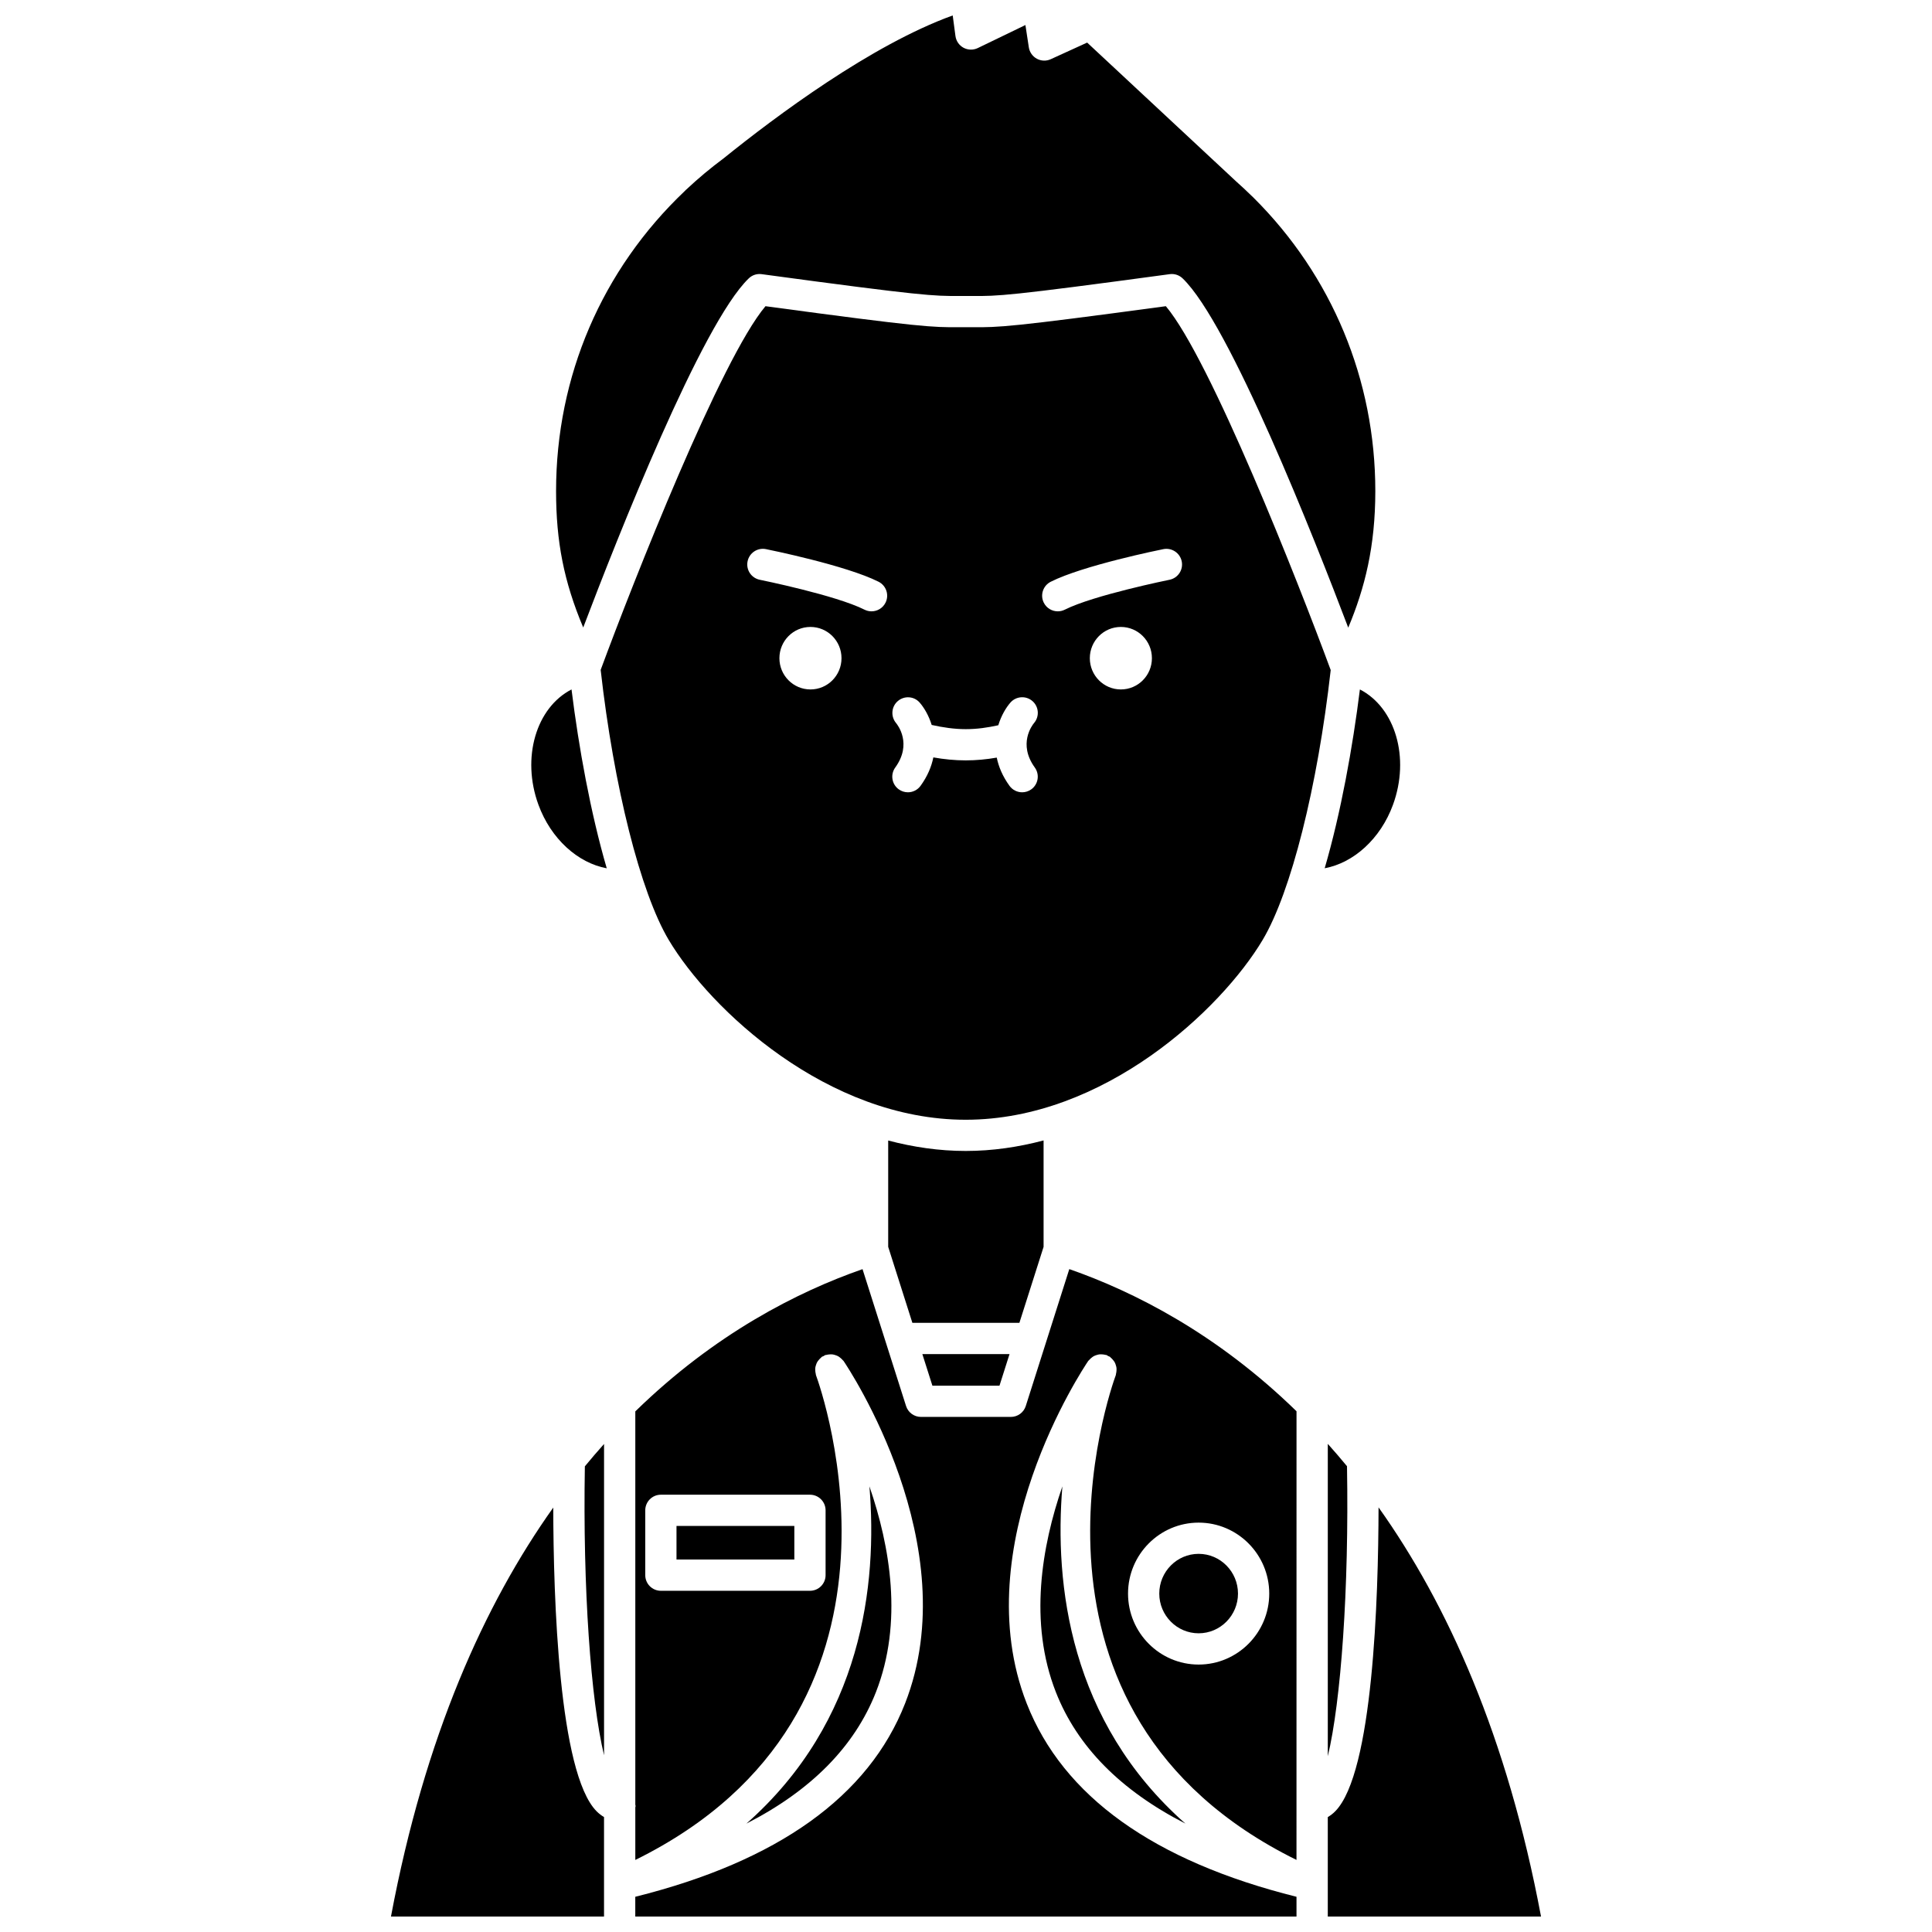 <?xml version="1.0" encoding="UTF-8"?>
<!-- Uploaded to: ICON Repo, www.iconrepo.com, Generator: ICON Repo Mixer Tools -->
<svg width="800px" height="800px" version="1.1" viewBox="144 144 512 512" xmlns="http://www.w3.org/2000/svg">
 <defs>
  <clipPath id="d">
   <path d="m247 543h58v108.9h-58z"/>
  </clipPath>
  <clipPath id="c">
   <path d="m291 148.09h218v162.91h-218z"/>
  </clipPath>
  <clipPath id="b">
   <path d="m495 543h58v108.9h-58z"/>
  </clipPath>
  <clipPath id="a">
   <path d="m312 480h176v171.9h-176z"/>
  </clipPath>
 </defs>
 <g clip-path="url(#d)">
  <path d="m290.62 543.52c-18.23 25.637-34.043 60.621-43.008 108.38h56.461v-8.41-0.012-17.938c-0.66-0.395-1.328-0.879-1.996-1.559-9.988-10.176-11.414-56.395-11.457-80.465z"/>
 </g>
 <path d="m304.08 609.16v-82.492c-1.707 1.906-3.402 3.879-5.086 5.926-0.559 32.359 1.582 62.012 5.086 76.566z"/>
 <path d="m478.62 393.08c7.504-12.586 14.551-40.59 18.031-71.508-8.691-23.535-31.906-82.453-43.691-96.426-41.559 5.617-44.25 5.606-51.25 5.57l-1.801-0.004-1.801 0.004c-6.988 0.027-9.691 0.055-51.25-5.57-11.781 13.961-34.973 72.82-43.676 96.383 3.481 30.941 10.535 58.961 18.031 71.555 10.984 18.43 42.066 47.66 78.703 47.66 36.641 0 67.723-29.234 78.703-47.664zm-119.84-66.371c-4.543 0-8.227-3.707-8.227-8.281s3.68-8.281 8.227-8.281 8.227 3.707 8.227 8.281c0 4.578-3.68 8.281-8.227 8.281zm19.883-22.977c-0.723 1.445-2.188 2.277-3.703 2.277-0.625 0-1.258-0.141-1.859-0.441-7.633-3.844-27.547-7.879-27.746-7.922-2.246-0.453-3.695-2.637-3.242-4.879 0.453-2.246 2.641-3.695 4.879-3.242 0.859 0.176 21.211 4.301 29.836 8.641 2.043 1.031 2.867 3.519 1.836 5.566zm39.57 43.668c1.34 1.855 0.926 4.441-0.926 5.781-0.734 0.531-1.582 0.785-2.422 0.785-1.285 0-2.551-0.598-3.359-1.715-1.848-2.551-2.883-5.078-3.375-7.477-2.707 0.473-5.434 0.734-8.234 0.734-2.859 0-5.727-0.285-8.57-0.789-0.488 2.418-1.527 4.965-3.387 7.531-0.812 1.117-2.074 1.715-3.359 1.715-0.84 0-1.688-0.258-2.422-0.785-1.852-1.34-2.266-3.93-0.926-5.781 4.535-6.266 0.664-11.25 0.207-11.797-1.453-1.742-1.246-4.348 0.477-5.816 1.727-1.473 4.301-1.301 5.789 0.406 1.133 1.297 2.391 3.363 3.184 5.926 2.984 0.672 6.043 1.113 9.016 1.113 2.992 0 5.797-0.402 8.637-1.035 0.789-2.602 2.066-4.695 3.207-6.004 1.508-1.723 4.125-1.895 5.844-0.398 1.715 1.496 1.895 4.09 0.422 5.812-0.473 0.562-4.32 5.547 0.199 11.793zm22.809-20.691c-4.543 0-8.227-3.707-8.227-8.281s3.68-8.281 8.227-8.281 8.227 3.707 8.227 8.281c0 4.578-3.68 8.281-8.227 8.281zm12.887-29.062c-0.199 0.043-20.113 4.078-27.746 7.922-0.598 0.301-1.234 0.441-1.859 0.441-1.516 0-2.973-0.832-3.703-2.277-1.031-2.043-0.207-4.535 1.836-5.562 8.625-4.344 28.973-8.469 29.836-8.641 2.234-0.445 4.422 0.996 4.879 3.242 0.453 2.238-0.996 4.422-3.242 4.875z"/>
 <path d="m286.69 357.26c3.312 9.066 10.465 15.449 18.105 16.848-4.285-14.691-7.426-32.035-9.336-47.398-9.355 4.82-13.332 18.059-8.77 30.551z"/>
 <g clip-path="url(#c)">
  <path d="m342.43 217.77c0.91-0.875 2.156-1.289 3.422-1.113 43.016 5.828 45.531 5.797 52.219 5.781l1.844-0.004 1.844 0.004c6.719 0.043 9.203 0.051 52.219-5.781 1.258-0.176 2.508 0.238 3.422 1.113 12.473 11.945 34.984 69.082 43.895 92.566 4.41-10.516 7.176-21.527 7.176-36.199 0-29.438-11.465-57.059-32.285-77.758-0.051-0.047-0.094-0.094-0.141-0.145l-0.414-0.387c-1.352-1.32-2.652-2.535-3.984-3.715l-39.539-36.844-9.648 4.402c-1.176 0.543-2.543 0.496-3.688-0.125-1.137-0.617-1.926-1.734-2.125-3.019l-0.902-5.91-12.629 6.106c-1.195 0.57-2.586 0.543-3.766-0.082-1.168-0.629-1.965-1.781-2.144-3.094l-0.73-5.469c-21.543 7.781-46.914 26.738-60.676 37.84-3.481 2.582-6.758 5.324-9.875 8.246l-0.215 0.191c-0.074 0.082-0.152 0.164-0.234 0.246-22 20.891-34.113 49.133-34.113 79.52 0 13.379 2.062 23.957 7.195 36.156 8.922-23.516 31.414-80.59 43.875-92.527z"/>
 </g>
 <path d="m323.28 548.39h31.227v8.898h-31.227z"/>
 <path d="m399.98 502.84c-0.02 0-0.043 0.012-0.062 0.012h-11.484l2.66 8.363h17.781l2.66-8.363h-11.484c-0.031 0-0.051-0.012-0.07-0.012z"/>
 <path d="m420.56 474.43v-28.203c-6.629 1.754-13.531 2.789-20.641 2.789-7.07 0-13.938-1.031-20.539-2.769v28.176l6.406 20.137h14.121c0.02 0 0.043 0.012 0.062 0.012 0.02 0 0.043-0.012 0.062-0.012h14.121z"/>
 <g clip-path="url(#b)">
  <path d="m509.33 543.47c-0.047 24.07-1.469 70.336-11.461 80.52-0.668 0.68-1.332 1.16-1.992 1.559v17.938 0.012 8.41h56.512c-8.973-47.793-24.805-82.793-43.059-108.44z"/>
 </g>
 <path d="m513.16 357.26c4.562-12.488 0.582-25.727-8.773-30.551-1.914 15.355-5.047 32.699-9.332 47.387 7.633-1.402 14.797-7.773 18.105-16.836z"/>
 <path d="m495.88 609.42c3.481-14.457 5.648-44.297 5.09-76.859-1.684-2.043-3.383-4.016-5.09-5.922z"/>
 <path d="m423.82 592.44c5.656 14.418 17.168 26.055 34.32 34.832-30.738-27.129-34.75-63.457-32.598-89.371-5.477 15.875-8.969 36.074-1.723 54.539z"/>
 <path d="m341.81 627.27c17.148-8.777 28.664-20.418 34.32-34.832 7.242-18.469 3.754-38.668-1.723-54.539 2.156 25.914-1.855 62.242-32.598 89.371z"/>
 <path d="m461.65 576.84c5.75 0 10.43-4.723 10.43-10.523 0-5.805-4.68-10.531-10.43-10.531s-10.43 4.723-10.43 10.531c0 5.797 4.68 10.523 10.43 10.523z"/>
 <g clip-path="url(#a)">
  <path d="m415.84 516.61c-0.547 1.719-2.144 2.887-3.945 2.887h-23.836c-1.805 0-3.398-1.168-3.945-2.887l-11.535-36.273c-17.164 5.981-39.121 17.098-60.215 37.695v104.22c0.012 0.129 0.074 0.238 0.074 0.371 0 0.125-0.062 0.227-0.074 0.348v13.934c79.566-39.234 49.238-124.77 47.875-128.48-0.043-0.109-0.02-0.219-0.051-0.328-0.078-0.277-0.109-0.543-0.129-0.824-0.016-0.262-0.031-0.508 0-0.766 0.031-0.266 0.102-0.508 0.188-0.766 0.082-0.254 0.16-0.488 0.289-0.719 0.125-0.227 0.281-0.422 0.453-0.625 0.18-0.215 0.359-0.414 0.582-0.594 0.086-0.07 0.137-0.168 0.23-0.234 0.145-0.098 0.309-0.117 0.465-0.195 0.148-0.078 0.262-0.199 0.422-0.262 0.109-0.043 0.215-0.02 0.324-0.051 0.273-0.078 0.543-0.109 0.824-0.129 0.266-0.016 0.516-0.031 0.773 0 0.262 0.031 0.5 0.102 0.754 0.184 0.258 0.082 0.496 0.164 0.734 0.293 0.223 0.125 0.418 0.281 0.621 0.445 0.219 0.18 0.418 0.359 0.598 0.582 0.07 0.086 0.168 0.137 0.234 0.23 1.34 1.98 32.664 48.973 16.305 90.762-9.625 24.59-33.703 41.809-71.5 51.238v5.234h175.23v-5.234c-37.797-9.434-61.871-26.645-71.5-51.238-16.359-41.785 14.965-88.781 16.305-90.762 0.066-0.094 0.164-0.145 0.238-0.234 0.18-0.219 0.371-0.398 0.59-0.574 0.207-0.168 0.402-0.332 0.633-0.457 0.23-0.129 0.469-0.207 0.719-0.289 0.258-0.082 0.5-0.156 0.77-0.188 0.254-0.027 0.5-0.016 0.762 0 0.285 0.016 0.555 0.051 0.832 0.129 0.109 0.027 0.215 0.012 0.32 0.051 0.16 0.059 0.27 0.184 0.418 0.262 0.152 0.078 0.32 0.094 0.465 0.195 0.094 0.066 0.145 0.164 0.23 0.234 0.223 0.18 0.406 0.375 0.582 0.594 0.168 0.203 0.328 0.398 0.453 0.625 0.129 0.23 0.211 0.473 0.289 0.719 0.082 0.258 0.156 0.5 0.188 0.766 0.031 0.258 0.016 0.504 0 0.766-0.02 0.281-0.051 0.551-0.129 0.824-0.027 0.109-0.012 0.219-0.051 0.328-1.367 3.707-31.691 89.238 47.883 128.48l0.008-118.9c-21.098-20.578-43.055-31.691-60.215-37.672zm-53.051 27.645v17.18c0 2.289-1.855 4.141-4.141 4.141h-39.508c-2.285 0-4.141-1.852-4.141-4.141v-17.18c0-2.289 1.855-4.141 4.141-4.141h39.508c2.289 0 4.141 1.852 4.141 4.141zm98.863 3.258c10.316 0 18.711 8.438 18.711 18.809s-8.395 18.805-18.711 18.805-18.711-8.434-18.711-18.805 8.395-18.809 18.711-18.809z"/>
 </g>
</svg>